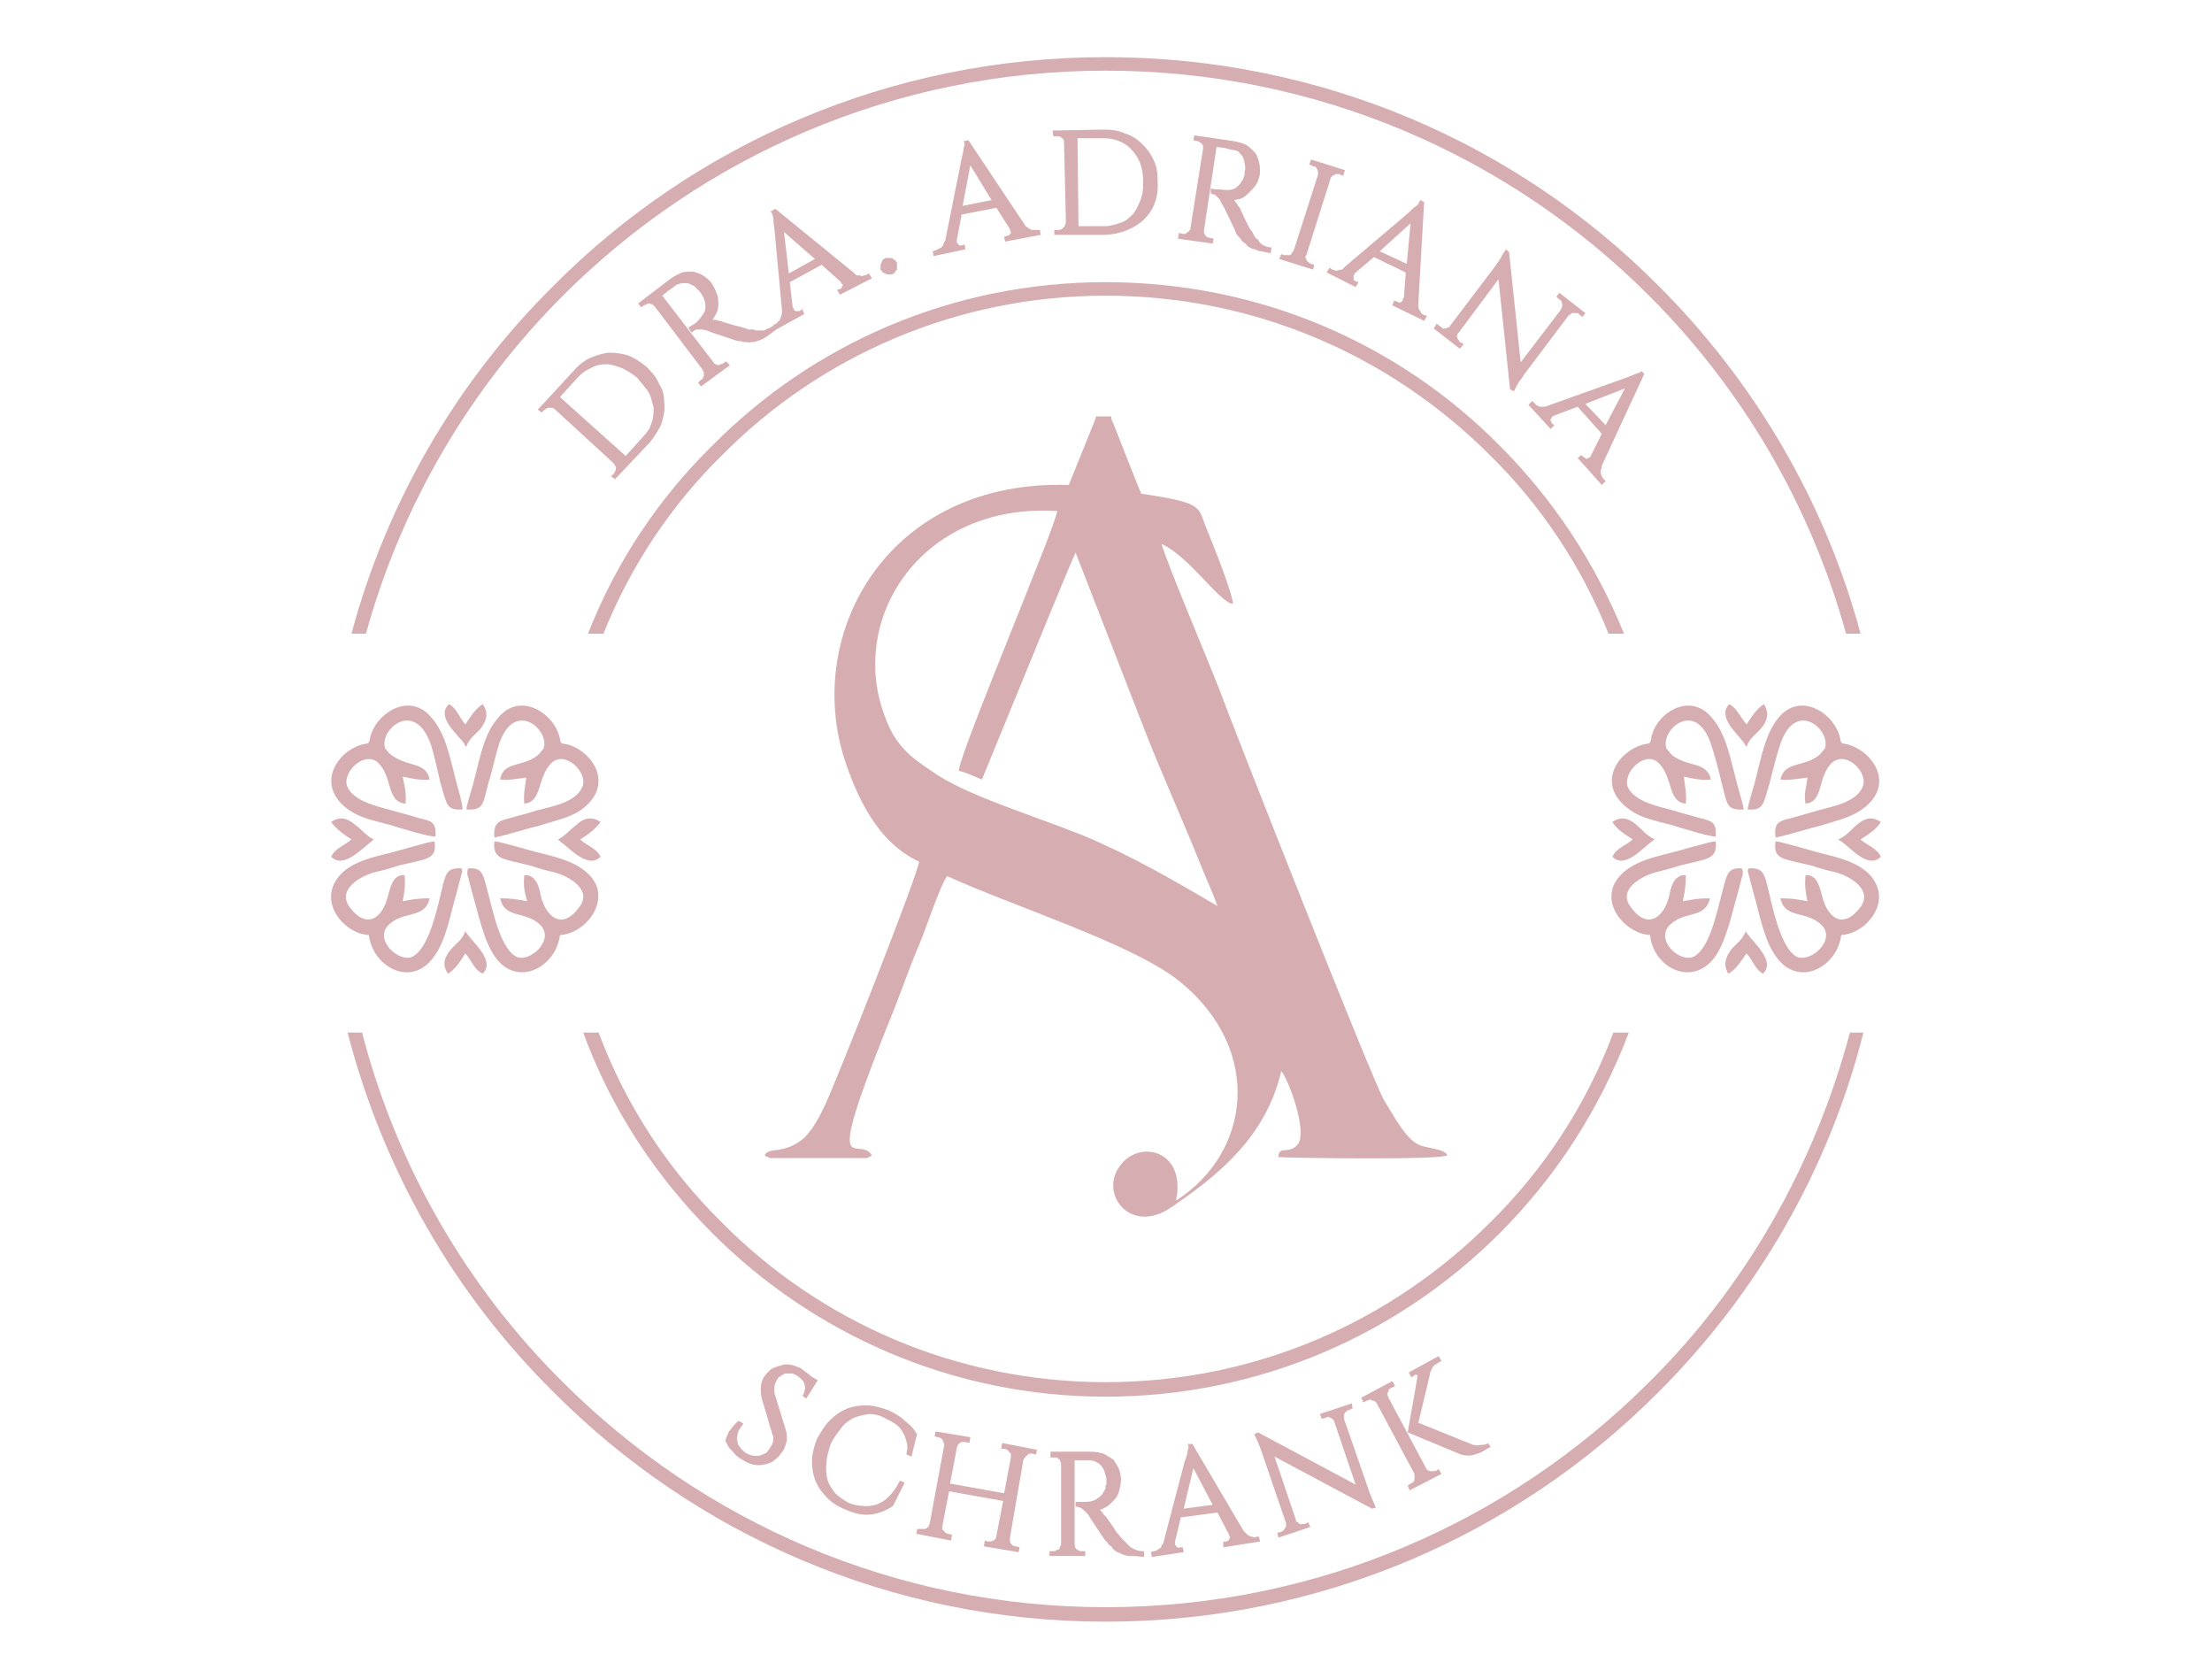 <?xml version="1.0" encoding="UTF-8"?>
<!DOCTYPE svg PUBLIC "-//W3C//DTD SVG 1.1//EN" "http://www.w3.org/Graphics/SVG/1.1/DTD/svg11.dtd">
<!-- Creator: CorelDRAW 2018 (64 Bit) -->
<svg xmlns="http://www.w3.org/2000/svg" xml:space="preserve" width="120px" height="91px" version="1.1" style="shape-rendering:geometricPrecision; text-rendering:geometricPrecision; image-rendering:optimizeQuality; fill-rule:evenodd; clip-rule:evenodd"
viewBox="0 0 22.91 17.37"
 xmlns:xlink="http://www.w3.org/1999/xlink">
 <defs>
  <style type="text/css">
   <![CDATA[
    .fil2 {fill:none}
    .fil1 {fill:#D6ADB1}
    .fil0 {fill:#D6ADB1;fill-rule:nonzero}
   ]]>
  </style>
 </defs>
 <g id="__x0023_Layer_x0020_1">
  <g id="_2372691527696">
   <path class="fil0" d="M11.45 2.92c1.6,0 3.04,0.64 4.08,1.69 0.55,0.55 0.99,1.21 1.29,1.95l-0.16 0c-0.28,-0.7 -0.7,-1.33 -1.23,-1.85 -1.02,-1.02 -2.42,-1.65 -3.98,-1.65 -1.55,0 -2.96,0.63 -3.97,1.65 -0.53,0.52 -0.95,1.15 -1.23,1.85l-0.16 0c0.29,-0.74 0.73,-1.4 1.29,-1.95 1.04,-1.05 2.48,-1.69 4.07,-1.69zm5.42 7.77c-0.3,0.79 -0.75,1.49 -1.34,2.08 -1.04,1.04 -2.48,1.69 -4.08,1.69 -1.59,0 -3.03,-0.65 -4.07,-1.69 -0.59,-0.59 -1.05,-1.29 -1.34,-2.08l0.16 0c0.28,0.75 0.72,1.42 1.28,1.97 1.01,1.02 2.42,1.65 3.97,1.65 1.56,0 2.96,-0.63 3.98,-1.65 0.56,-0.55 1,-1.22 1.28,-1.97l0.16 0z"/>
   <path class="fil0" d="M11.45 0.59c2.24,0 4.27,0.9 5.73,2.37 0.98,0.98 1.72,2.22 2.09,3.6l-0.15 0c-0.37,-1.34 -1.08,-2.54 -2.04,-3.5 -1.44,-1.44 -3.43,-2.33 -5.63,-2.33 -2.19,0 -4.18,0.89 -5.62,2.33 -0.96,0.96 -1.67,2.16 -2.04,3.5l-0.15 0c0.37,-1.38 1.1,-2.62 2.09,-3.6 1.46,-1.47 3.49,-2.37 5.72,-2.37zm7.85 10.1c-0.36,1.43 -1.11,2.71 -2.12,3.72 -1.46,1.47 -3.49,2.38 -5.73,2.38 -2.23,0 -4.26,-0.91 -5.72,-2.38 -1.02,-1.01 -1.76,-2.29 -2.13,-3.72l0.15 0c0.36,1.39 1.09,2.64 2.08,3.62 1.44,1.44 3.43,2.33 5.62,2.33 2.2,0 4.19,-0.89 5.63,-2.33 0.99,-0.98 1.71,-2.23 2.08,-3.62l0.14 0z"/>
   <g>
    <path class="fil1" d="M17.26 7.75c0.04,0.04 0.03,0.05 0.09,0.09 0.16,0.1 0.33,0.05 0.37,0.23 -0.11,0.01 -0.19,-0.01 -0.28,-0.03 0.01,0.1 0.03,0.16 0.02,0.28 -0.19,-0.02 -0.13,-0.27 -0.28,-0.42 -0.14,-0.14 -0.38,0.1 -0.32,0.25 0.07,0.15 0.32,0.2 0.47,0.24 0.09,0.03 0.18,0.05 0.28,0.08 0.12,0.03 0.17,0.04 0.16,0.19 -0.08,0 -0.36,-0.09 -0.46,-0.12 -0.15,-0.04 -0.31,-0.07 -0.42,-0.15 -0.37,-0.25 -0.15,-0.6 0.12,-0.68 0.07,-0.02 0.08,0 0.09,-0.06 0.04,-0.26 0.4,-0.5 0.63,-0.22 0.15,0.17 0.19,0.42 0.26,0.68 0.02,0.08 0.06,0.2 0.07,0.27 -0.18,0.01 -0.17,-0.05 -0.23,-0.28 -0.03,-0.13 -0.07,-0.28 -0.11,-0.4 -0.16,-0.47 -0.53,-0.14 -0.46,0.05z"/>
    <path class="fil1" d="M16.89 9.39c0.16,0.23 0.34,0.13 0.4,-0.12 0.01,-0.06 0.04,-0.22 0.17,-0.21 0,0.11 -0.01,0.17 -0.03,0.27 0.11,-0.02 0.16,-0.03 0.28,-0.03 -0.05,0.22 -0.26,0.12 -0.42,0.28 -0.15,0.16 0.12,0.4 0.26,0.32 0.17,-0.1 0.24,-0.5 0.31,-0.75 0.03,-0.11 0.05,-0.17 0.18,-0.16 0.01,0.02 0.01,0.03 0.01,0.06l-0.05 0.19c-0.07,0.24 -0.12,0.5 -0.24,0.67 -0.24,0.32 -0.64,0.1 -0.67,-0.23 -0.23,-0.01 -0.49,-0.28 -0.37,-0.53 0.11,-0.21 0.38,-0.27 0.58,-0.32 0.09,-0.02 0.41,-0.12 0.47,-0.12 0.02,0.19 -0.09,0.18 -0.37,0.25 -0.09,0.03 -0.17,0.05 -0.25,0.07 -0.15,0.04 -0.4,0.18 -0.26,0.36z"/>
    <path class="fil1" d="M19.27 9.39c-0.17,0.23 -0.34,0.13 -0.4,-0.12 -0.02,-0.06 -0.04,-0.22 -0.17,-0.21 -0.01,0.11 0,0.17 0.02,0.27 -0.11,-0.02 -0.16,-0.03 -0.28,-0.03 0.05,0.22 0.27,0.12 0.43,0.28 0.15,0.16 -0.13,0.4 -0.27,0.32 -0.16,-0.1 -0.24,-0.5 -0.3,-0.75 -0.03,-0.11 -0.05,-0.17 -0.19,-0.16 -0.01,0.02 -0.01,0.03 0,0.06l0.05 0.19c0.07,0.24 0.11,0.5 0.24,0.67 0.23,0.32 0.63,0.1 0.67,-0.23 0.23,-0.01 0.48,-0.28 0.36,-0.53 -0.1,-0.21 -0.38,-0.27 -0.58,-0.32 -0.08,-0.02 -0.41,-0.12 -0.46,-0.12 -0.03,0.19 0.08,0.18 0.37,0.25 0.09,0.03 0.16,0.05 0.25,0.07 0.15,0.04 0.39,0.18 0.26,0.36z"/>
    <path class="fil1" d="M18.9 7.75c-0.04,0.04 -0.03,0.05 -0.09,0.09 -0.16,0.1 -0.33,0.05 -0.37,0.23 0.11,0.01 0.18,-0.01 0.28,-0.02 -0.01,0.1 -0.04,0.16 -0.02,0.27 0.19,-0.02 0.12,-0.27 0.27,-0.42 0.15,-0.14 0.39,0.1 0.32,0.25 -0.07,0.16 -0.32,0.2 -0.46,0.24 -0.1,0.03 -0.18,0.05 -0.28,0.08 -0.13,0.03 -0.18,0.05 -0.16,0.2 0.08,-0.01 0.36,-0.1 0.46,-0.12 0.15,-0.05 0.3,-0.08 0.42,-0.16 0.37,-0.25 0.14,-0.6 -0.12,-0.68 -0.07,-0.02 -0.08,0 -0.09,-0.06 -0.05,-0.26 -0.41,-0.5 -0.64,-0.22 -0.14,0.17 -0.18,0.42 -0.25,0.69 -0.02,0.07 -0.06,0.19 -0.07,0.26 0.17,0.01 0.16,-0.05 0.23,-0.28 0.03,-0.12 0.07,-0.28 0.11,-0.4 0.16,-0.47 0.53,-0.14 0.46,0.05z"/>
    <path class="fil1" d="M18.09 7.73c0.03,-0.09 0.1,-0.13 0.15,-0.19 0.06,-0.07 0.09,-0.15 0.03,-0.25 -0.07,0.04 -0.13,0.13 -0.18,0.21 -0.07,-0.08 -0.1,-0.17 -0.18,-0.21 -0.13,0.13 0.09,0.31 0.16,0.41 0.01,0.02 -0.01,-0.01 0.01,0.02l0.01 0.01z"/>
    <path class="fil1" d="M18.08 9.64c-0.03,0.09 -0.1,0.13 -0.15,0.19 -0.05,0.07 -0.09,0.15 -0.03,0.25 0.08,-0.04 0.13,-0.13 0.19,-0.21 0.07,0.08 0.09,0.17 0.17,0.21 0.13,-0.13 -0.09,-0.31 -0.16,-0.41 -0.01,-0.02 0.01,0.01 -0.01,-0.01l-0.01 -0.02z"/>
    <path class="fil1" d="M17.14 8.69c-0.09,-0.04 -0.13,-0.1 -0.19,-0.15 -0.07,-0.06 -0.15,-0.1 -0.25,-0.03 0.04,0.07 0.13,0.13 0.21,0.18 -0.08,0.07 -0.17,0.09 -0.21,0.18 0.13,0.13 0.31,-0.09 0.41,-0.16 0.02,-0.01 -0.01,0.01 0.01,-0.01l0.02 -0.01z"/>
    <path class="fil1" d="M19.04 8.69c0.09,-0.04 0.13,-0.1 0.19,-0.15 0.07,-0.06 0.15,-0.1 0.25,-0.03 -0.04,0.07 -0.13,0.13 -0.21,0.18 0.08,0.07 0.17,0.09 0.21,0.18 -0.13,0.13 -0.31,-0.09 -0.41,-0.16 -0.02,-0.01 0.01,0.01 -0.02,-0.01l-0.01 -0.01z"/>
   </g>
   <path class="fil1" d="M11.34 4.35l-0.27 0.67c-1.87,-0.06 -2.75,1.53 -2.32,2.85 0.12,0.36 0.33,0.85 0.77,1.05 -0.02,0.15 -0.84,2.23 -0.97,2.51 -0.06,0.13 -0.13,0.26 -0.22,0.35 -0.21,0.18 -0.37,0.09 -0.41,0.18 0.01,0.01 0.03,0.02 0.06,0.03l1 0c0.02,-0.01 0.04,-0.02 0.05,-0.03 -0.14,-0.23 -0.54,0.39 0.23,-1.51 0.09,-0.23 0.17,-0.46 0.26,-0.67 0.07,-0.16 0.21,-0.6 0.29,-0.71 0.7,0.32 1.95,0.71 2.42,1.1 0.86,0.71 0.72,1.77 -0.05,2.26 0.11,-0.52 -0.38,-0.64 -0.58,-0.36 -0.22,0.29 0.11,0.72 0.53,0.43 0.47,-0.32 0.98,-0.72 1.14,-1.41 0.07,0.07 0.28,0.63 0.17,0.76 -0.1,0.11 -0.19,0 -0.2,0.13 0.21,0.01 1.72,0.03 1.75,-0.02 -0.03,-0.07 -0.22,-0.07 -0.3,-0.11 -0.14,-0.07 -0.26,-0.31 -0.35,-0.45 -0.11,-0.17 -1.59,-3.93 -1.71,-4.26 -0.12,-0.31 -0.54,-1.3 -0.6,-1.51 0.29,0.13 0.61,0.62 0.74,0.62 -0.01,-0.13 -0.21,-0.62 -0.27,-0.77 -0.1,-0.24 -0.02,-0.27 -0.68,-0.37 -0.1,-0.24 -0.19,-0.48 -0.29,-0.73 -0.02,-0.03 -0.02,-0.05 -0.02,-0.07l-0.16 0c0,0.01 0,0.02 -0.01,0.04zm1.27 5.03c-0.05,-0.14 -0.12,-0.29 -0.18,-0.44 -0.18,-0.45 -0.39,-0.91 -0.57,-1.37l-0.72 -1.85c-0.07,0.15 -0.4,0.96 -0.47,1.13l-0.5 1.22c-0.08,-0.03 -0.15,-0.07 -0.24,-0.09 0.01,-0.19 1,-2.52 1.02,-2.69 -1.41,-0.09 -2.18,1.12 -1.78,2.14 0.1,0.28 0.26,0.41 0.49,0.56 0.34,0.24 0.98,0.43 1.56,0.66 0.5,0.21 0.93,0.46 1.39,0.73z"/>
   <path class="fil0" d="M5.93 3.85c0.05,-0.06 0.11,-0.11 0.17,-0.14 0.07,-0.03 0.13,-0.05 0.2,-0.06 0.08,0 0.15,0.01 0.21,0.03 0.07,0.03 0.13,0.07 0.19,0.12 0.06,0.06 0.1,0.11 0.13,0.18 0.04,0.06 0.05,0.13 0.05,0.2 0.01,0.07 -0.01,0.14 -0.03,0.21 -0.03,0.06 -0.07,0.13 -0.12,0.19l-0.36 0.38 -0.04 -0.03 0.03 -0.03c0.01,-0.02 0.02,-0.03 0.02,-0.06 0,-0.01 -0.01,-0.02 -0.01,-0.02 0,-0.01 -0.01,-0.02 -0.02,-0.03l-0.61 -0.56c-0.02,-0.01 -0.03,-0.01 -0.05,-0.01 -0.01,0 -0.02,0 -0.03,0.01 -0.01,0 -0.01,0.01 -0.02,0.01l-0.03 0.03 -0.04 -0.03 0.36 -0.39zm-0.13 0.26l0.68 0.61 0.18 -0.2c0.03,-0.03 0.05,-0.06 0.07,-0.09 0.01,-0.04 0.03,-0.07 0.03,-0.1 0.01,-0.04 0.01,-0.07 0.01,-0.11 -0.01,-0.04 -0.02,-0.07 -0.03,-0.11 -0.01,-0.03 -0.03,-0.07 -0.06,-0.1 -0.02,-0.03 -0.05,-0.06 -0.08,-0.1 -0.05,-0.04 -0.11,-0.08 -0.16,-0.1 -0.05,-0.02 -0.11,-0.04 -0.16,-0.04 -0.06,0 -0.11,0.01 -0.16,0.04 -0.05,0.02 -0.09,0.05 -0.13,0.09l-0.19 0.21zm1.12 -1.1l-0.06 0.05 0.53 0.69c0,0.01 0.01,0.01 0.02,0.02 0,0 0.01,0 0.02,0.01 0.01,0 0.02,0 0.03,-0.01 0.01,0 0.02,0 0.03,-0.01l0.03 -0.02 0.04 0.04 -0.3 0.22 -0.03 -0.04 0.03 -0.03c0.01,0 0.02,-0.01 0.02,-0.02 0,-0.01 0.01,-0.01 0.01,-0.02 0,-0.01 0,-0.02 0,-0.03 0,-0.01 -0.01,-0.02 -0.01,-0.03l-0.5 -0.66c-0.01,-0.01 -0.02,-0.01 -0.02,-0.02 -0.01,0 -0.02,0 -0.03,-0.01 -0.02,0 -0.04,0.01 -0.06,0.02l-0.03 0.02 -0.03 -0.04 0.34 -0.26c0.03,-0.02 0.07,-0.04 0.11,-0.06 0.04,-0.01 0.08,-0.01 0.12,-0.01 0.03,0.01 0.07,0.02 0.1,0.04 0.03,0.02 0.06,0.04 0.09,0.08 0.02,0.03 0.04,0.07 0.05,0.1 0.02,0.04 0.02,0.08 0.02,0.12 0,0.04 -0.01,0.08 -0.03,0.11 -0.01,0.02 -0.02,0.03 -0.03,0.05l0.02 0c0.01,0 0.03,0 0.04,0.01 0.02,0 0.03,0 0.04,0.01 0.07,0.02 0.13,0.04 0.18,0.05 0.04,0.01 0.07,0.02 0.09,0.03l0.05 0 0.03 0.01 0.02 0 0.02 0 0.02 0 0.02 0c0.02,-0.01 0.03,-0.01 0.04,-0.02 0.02,0 0.03,-0.01 0.04,-0.02l0.02 -0.01 0.01 0.02 -0.01 -0.03 0.03 -0.01c0.01,-0.01 0.01,-0.02 0.02,-0.02 0.01,-0.01 0.02,-0.02 0.02,-0.03 0.01,-0.02 0.02,-0.05 0.02,-0.08l-0.08 -0.86c-0.01,-0.05 -0.01,-0.08 -0.01,-0.11 -0.01,-0.02 -0.01,-0.04 -0.02,-0.05l-0.01 -0.01 0.05 -0.03 0.81 0.66c0.01,0.01 0.02,0.02 0.03,0.03 0.02,0 0.03,0 0.04,0 0.01,0.01 0.02,0.01 0.04,0 0.01,0 0.02,0 0.03,-0.01l0.02 -0.01 0.03 0.05 -0.33 0.17 -0.03 -0.05 0.03 -0.01c0.01,0 0.01,-0.01 0.02,-0.01 0,-0.01 0,-0.01 0,-0.02 0.01,0 0.01,-0.01 0.01,-0.01 0,-0.01 -0.01,-0.01 -0.01,-0.01l-0.01 -0.02 -0.01 -0.01 -0.19 -0.17 -0.33 0.18 0.03 0.26 0.01 0.01 0 0.01c0,0.01 0.01,0.01 0.01,0.01 0,0.01 0.01,0.01 0.01,0.01 0.01,0 0.01,0 0.02,0 0,0 0.01,0 0.02,0l0.03 -0.02 0.02 0.05 -0.29 0.16 0 0 -0.08 0.06c-0.04,0.03 -0.08,0.05 -0.12,0.06 -0.02,0.01 -0.04,0.01 -0.05,0.01 -0.02,0 -0.04,0.01 -0.05,0l-0.04 0 -0.03 -0.01c-0.01,0 -0.03,0 -0.06,-0.01l-0.24 -0.08 -0.05 -0.02 -0.05 -0.01c-0.02,0 -0.04,0 -0.05,0 -0.02,0 -0.03,0.01 -0.04,0.02l-0.02 0.01 -0.03 -0.05c0.03,-0.02 0.05,-0.03 0.08,-0.05 0.04,-0.04 0.07,-0.08 0.09,-0.12 0.01,-0.04 0.01,-0.08 -0.01,-0.13 0,0 0,-0.01 -0.01,-0.02 0,-0.01 -0.01,-0.01 -0.01,-0.02l-0.02 -0.03c-0.02,-0.02 -0.04,-0.04 -0.06,-0.06 -0.02,-0.01 -0.04,-0.02 -0.07,-0.03 -0.02,0 -0.04,0 -0.06,0 -0.03,0.01 -0.05,0.01 -0.07,0.03l-0.07 0.05zm1.25 -0.18l0.27 -0.15 -0.32 -0.28 0.05 0.43zm1.12 -0.04c-0.01,0.01 -0.02,0.02 -0.02,0.03 -0.01,0.01 -0.02,0.01 -0.03,0.02 -0.01,0 -0.02,0 -0.04,0 -0.01,0 -0.02,0 -0.03,-0.01 -0.01,0 -0.02,-0.01 -0.03,-0.01 0,-0.01 -0.01,-0.02 -0.02,-0.03 0,-0.01 0,-0.03 0,-0.04 0,-0.01 0,-0.02 0.01,-0.03 0,-0.01 0.01,-0.02 0.01,-0.03 0.01,-0.01 0.02,-0.01 0.03,-0.02 0.02,0 0.03,0 0.04,0 0.01,0 0.02,0 0.03,0 0.01,0.01 0.02,0.02 0.03,0.02 0.01,0.01 0.01,0.02 0.02,0.03 0,0.01 0,0.03 0,0.04 0,0.01 0,0.02 0,0.03zm1.45 -0.41l0.03 0 0.01 0.05 -0.37 0.07 -0.01 -0.05 0.03 -0.01c0.02,0 0.03,-0.01 0.03,-0.02 0.01,0 0.01,-0.01 0.01,-0.01 0,-0.01 0,-0.01 0,-0.01l-0.01 -0.02 0 -0.01 -0.14 -0.22 -0.36 0.07 -0.05 0.26c0,0.01 0,0.02 0,0.03 0,0 0,0 0.01,0.01 0,0 0,0.01 0.01,0.01 0,0 0,0.01 0.01,0.01 0.01,0 0.01,0 0.02,0l0.03 -0.01 0.01 0.05 -0.33 0.07 -0.01 -0.05 0.03 -0.01c0.02,-0.01 0.04,-0.02 0.06,-0.03 0.01,-0.01 0.02,-0.02 0.02,-0.03 0.01,-0.02 0.01,-0.03 0.02,-0.04l0.17 -0.85c0.01,-0.05 0.02,-0.08 0.02,-0.11 0.01,-0.02 0.01,-0.04 0.01,-0.05l-0.01 -0.02 0.05 -0.01 0.58 0.87c0.01,0.02 0.02,0.03 0.03,0.03 0.01,0.01 0.02,0.02 0.03,0.02 0.01,0.01 0.02,0.01 0.04,0.01 0.01,0 0.02,0 0.03,0zm-0.77 -0.25l0.3 -0.06 -0.22 -0.36 -0.08 0.42zm1.46 -0.79c0.08,0 0.16,0.01 0.22,0.04 0.07,0.02 0.13,0.06 0.18,0.11 0.05,0.05 0.09,0.1 0.12,0.17 0.03,0.06 0.04,0.13 0.04,0.22 0.01,0.16 -0.04,0.29 -0.14,0.39 -0.11,0.1 -0.24,0.15 -0.4,0.16l-0.53 0 0 -0.05 0.04 0c0.02,0 0.04,-0.01 0.05,-0.02 0.01,-0.01 0.02,-0.02 0.02,-0.03 0,-0.01 0.01,-0.02 0.01,-0.03l-0.02 -0.83c0,-0.01 0,-0.02 0,-0.02 -0.01,-0.01 -0.01,-0.02 -0.02,-0.02 -0.01,-0.01 -0.02,-0.02 -0.03,-0.02 -0.01,0 -0.01,0 -0.02,0l-0.04 0 -0.01 -0.06 0.53 -0.01zm-0.27 0.09l0.01 0.91 0.28 0c0.04,0 0.07,-0.01 0.11,-0.02 0.03,-0.01 0.07,-0.02 0.1,-0.04 0.03,-0.02 0.05,-0.04 0.08,-0.07 0.02,-0.03 0.04,-0.06 0.05,-0.09 0.02,-0.04 0.03,-0.07 0.04,-0.11 0.01,-0.04 0.01,-0.09 0.01,-0.13 0,-0.07 -0.01,-0.13 -0.03,-0.19 -0.02,-0.05 -0.05,-0.1 -0.09,-0.14 -0.03,-0.04 -0.08,-0.07 -0.13,-0.09 -0.04,-0.02 -0.1,-0.03 -0.16,-0.03l-0.27 0zm1.52 0.1l-0.08 -0.01 -0.13 0.86c0,0.01 0,0.02 0,0.03 0,0.01 0.01,0.01 0.01,0.02 0.01,0.01 0.01,0.02 0.02,0.02 0.01,0.01 0.02,0.01 0.03,0.01l0.04 0.01 -0.01 0.05 -0.36 -0.05 0.01 -0.06 0.04 0.01c0.01,0 0.02,0 0.03,0 0.01,-0.01 0.01,-0.01 0.02,-0.02 0.01,0 0.02,-0.01 0.02,-0.02 0.01,0 0.01,-0.01 0.01,-0.02l0.13 -0.82c0,-0.01 0,-0.02 0,-0.03 0,-0.01 -0.01,-0.02 -0.01,-0.02 -0.01,-0.01 -0.02,-0.02 -0.03,-0.02 0,-0.01 -0.01,-0.01 -0.02,-0.01l-0.04 -0.01 0.01 -0.05 0.41 0.06c0.05,0.01 0.09,0.02 0.13,0.04 0.03,0.02 0.06,0.05 0.09,0.08 0.02,0.03 0.03,0.06 0.04,0.1 0.01,0.03 0.01,0.07 0.01,0.12 -0.01,0.04 -0.02,0.08 -0.04,0.11 -0.02,0.03 -0.05,0.06 -0.08,0.09 -0.03,0.03 -0.06,0.05 -0.09,0.06 -0.02,0 -0.04,0.01 -0.06,0.01l0.01 0.01c0.01,0.01 0.02,0.03 0.03,0.04 0,0.01 0.01,0.02 0.02,0.03 0.03,0.07 0.06,0.13 0.08,0.17 0.02,0.04 0.04,0.07 0.05,0.08l0.02 0.04 0.02 0.03 0.02 0.01 0.01 0.02 0.02 0.02 0.01 0.01c0.01,0.01 0.03,0.01 0.04,0.02 0.01,0 0.03,0.01 0.04,0.01l0.02 0 -0.01 0.06 -0.1 -0.02c-0.02,0 -0.04,-0.01 -0.06,-0.02 -0.02,0 -0.04,-0.01 -0.06,-0.02 -0.02,-0.01 -0.03,-0.03 -0.04,-0.04 -0.02,-0.01 -0.03,-0.02 -0.04,-0.03l-0.02 -0.03 -0.02 -0.02c-0.01,-0.01 -0.02,-0.03 -0.03,-0.06l-0.11 -0.23 -0.03 -0.05 -0.02 -0.04c-0.01,-0.01 -0.03,-0.03 -0.04,-0.04 -0.01,-0.01 -0.02,-0.01 -0.03,-0.01l-0.02 -0.01 0 -0.05c0.04,0.01 0.06,0.01 0.1,0.01 0.06,0.01 0.11,0.01 0.15,-0.01 0.03,-0.02 0.06,-0.05 0.08,-0.09 0.01,-0.01 0.01,-0.02 0.01,-0.03 0.01,-0.01 0.01,-0.01 0.01,-0.02l0 -0.03c0.01,-0.03 0.01,-0.06 0,-0.09 0,-0.02 -0.01,-0.05 -0.02,-0.07 -0.01,-0.02 -0.03,-0.03 -0.04,-0.05 -0.02,-0.01 -0.04,-0.02 -0.07,-0.02l-0.08 -0.02zm0.62 1.11c0.01,0 0.02,0 0.03,0 0.01,0 0.02,0 0.03,0 0.01,-0.01 0.02,-0.01 0.02,-0.02 0.01,-0.01 0.01,-0.02 0.02,-0.03l0.25 -0.78c0,-0.01 0,-0.02 0,-0.03 0,-0.01 0,-0.02 -0.01,-0.03 0,-0.01 -0.01,-0.01 -0.01,-0.02 -0.01,-0.01 -0.02,-0.01 -0.03,-0.01l-0.04 -0.02 0.02 -0.05 0.35 0.11 -0.02 0.06 -0.04 -0.02c0,0 -0.01,0 -0.02,0 -0.01,0 -0.02,0 -0.03,0.01 -0.01,0 -0.02,0.01 -0.02,0.01 -0.01,0.01 -0.02,0.02 -0.02,0.03l-0.25 0.79c-0.01,0.01 -0.01,0.01 -0.01,0.02 0,0.01 0.01,0.02 0.01,0.03 0.01,0.01 0.01,0.02 0.02,0.02 0.01,0.01 0.02,0.02 0.03,0.02l0.03 0.01 -0.01 0.05 -0.35 -0.11 0.02 -0.05 0.03 0.01zm1.45 0.62l0.03 0.01 -0.03 0.05 -0.33 -0.16 0.02 -0.05 0.03 0.01c0.01,0.01 0.02,0.01 0.02,0.01 0.01,0 0.01,0 0.02,0 0,-0.01 0.01,-0.01 0.01,-0.01 0,-0.01 0.01,-0.01 0.01,-0.01l0 -0.02 0.01 -0.01 0.02 -0.26 -0.33 -0.16 -0.2 0.17c0,0.01 -0.01,0.02 -0.01,0.03 0,0 0,0 0,0.01 0,0 0,0.01 0,0.01 0,0.01 0,0.01 0,0.02 0.01,0 0.01,0 0.02,0.01l0.03 0.01 -0.03 0.05 -0.3 -0.15 0.03 -0.05 0.03 0.02c0,0 0.01,0 0.03,0.01 0.01,0 0.02,0 0.03,0 0.01,-0.01 0.02,-0.01 0.04,-0.01 0.01,-0.01 0.02,-0.02 0.03,-0.03l0.66 -0.56c0.03,-0.03 0.06,-0.06 0.08,-0.07 0.02,-0.02 0.03,-0.03 0.03,-0.04l0.01 -0.02 0.04 0.02 -0.06 1.05c0,0.01 0,0.03 0,0.04 0,0.01 0.01,0.02 0.01,0.03 0.01,0.01 0.02,0.02 0.02,0.03 0.01,0.01 0.02,0.02 0.03,0.02zm-0.46 -0.66l0.28 0.13 0.04 -0.42 -0.32 0.29zm2.06 0.65c0,-0.01 -0.01,-0.01 -0.02,-0.01 -0.01,0 -0.02,0 -0.03,0 -0.01,0 -0.02,0 -0.02,0 -0.01,0.01 -0.02,0.02 -0.03,0.02l-0.46 0.61c-0.02,0.03 -0.03,0.05 -0.05,0.07 -0.01,0.02 -0.03,0.05 -0.04,0.07l-0.02 0.04 -0.04 -0.02 -0.12 -1.14 -0.41 0.55c-0.01,0.01 -0.02,0.02 -0.02,0.03 0,0.01 0,0.02 0.01,0.04 0,0 0,0.01 0.01,0.01 0,0.01 0,0.01 0.01,0.02l0.04 0.02 -0.04 0.05 -0.27 -0.21 0.03 -0.05 0.04 0.03c0.01,0.01 0.02,0.01 0.02,0.02 0.01,0 0.02,0 0.03,0 0.01,0 0.02,-0.01 0.03,-0.01 0.01,0 0.01,-0.01 0.02,-0.02l0.47 -0.62c0.01,-0.02 0.03,-0.04 0.04,-0.06 0.02,-0.03 0.03,-0.05 0.04,-0.07l0.03 -0.04 0.03 0.03 0.12 1.14 0.42 -0.55c0,-0.01 0.01,-0.02 0.01,-0.03 0,-0.01 0,-0.02 0,-0.02 0,-0.01 0,-0.02 -0.01,-0.03 0,-0.01 -0.01,-0.02 -0.02,-0.02l-0.03 -0.03 0.03 -0.04 0.27 0.21 -0.03 0.04 -0.04 -0.03zm0.26 1.71l0.02 0.02 -0.04 0.04 -0.25 -0.28 0.04 -0.03 0.02 0.02c0.01,0.01 0.01,0.01 0.02,0.01 0,0.01 0.01,0.01 0.01,0.01 0.01,0 0.01,-0.01 0.02,-0.01 0,0 0.01,0 0.01,0l0.01 -0.01 0.01 -0.02 0.11 -0.22 -0.25 -0.28 -0.24 0.09 -0.02 0.01 -0.01 0.01c0,0 0,0 0,0.01 -0.01,0 -0.01,0.01 -0.01,0.01 0,0.01 0,0.01 0,0.02 0.01,0 0.01,0.01 0.01,0.02l0.03 0.02 -0.04 0.04 -0.23 -0.25 0.04 -0.04 0.02 0.02c0.01,0.01 0.02,0.02 0.02,0.02 0.01,0.01 0.02,0.01 0.04,0.02 0.01,0 0.02,0 0.03,0 0.02,0 0.03,0 0.05,-0.01l0.81 -0.29c0.05,-0.02 0.08,-0.03 0.1,-0.04 0.03,-0.01 0.04,-0.01 0.05,-0.02l0.01 -0.01 0.03 0.03 -0.44 0.95c0,0.02 0,0.03 -0.01,0.04 0,0.01 0,0.03 0,0.04 0,0.01 0.01,0.02 0.01,0.03 0.01,0.01 0.01,0.02 0.02,0.03zm-0.19 -0.78l0.21 0.22 0.2 -0.38 -0.41 0.16z"/>
   <path class="fil0" d="M7.52 14.9c0,-0.01 0,-0.02 0.01,-0.03l0.02 -0.05c0.03,-0.03 0.05,-0.07 0.09,-0.1l0.01 -0.01 0.05 0.03c-0.01,0.01 -0.02,0.03 -0.03,0.04 -0.02,0.03 -0.03,0.05 -0.03,0.07 -0.01,0.03 -0.01,0.05 0,0.08 0,0.02 0.01,0.04 0.03,0.06 0.01,0.02 0.03,0.03 0.05,0.05 0.05,0.03 0.1,0.04 0.15,0.03 0.03,-0.01 0.05,-0.02 0.07,-0.03 0.01,-0.02 0.03,-0.03 0.04,-0.06 0.02,-0.02 0.02,-0.04 0.03,-0.06 0,-0.03 0,-0.05 -0.01,-0.07l-0.11 -0.37c-0.01,-0.04 -0.01,-0.08 -0.01,-0.11 0,-0.04 0.01,-0.07 0.03,-0.11 0.02,-0.03 0.05,-0.06 0.07,-0.08 0.03,-0.02 0.06,-0.03 0.1,-0.04 0.07,-0.03 0.14,-0.01 0.22,0.03 0.01,0.01 0.03,0.02 0.05,0.04 0.02,0.01 0.03,0.02 0.05,0.04l0.07 0.04 -0.12 0.19 -0.04 -0.03 0.01 -0.01c0.01,-0.02 0.01,-0.04 0.02,-0.06 0,-0.01 0,-0.03 -0.01,-0.05 0,-0.02 -0.01,-0.03 -0.03,-0.05 -0.01,-0.01 -0.03,-0.03 -0.05,-0.04 -0.02,-0.01 -0.03,-0.02 -0.06,-0.02 -0.01,0 -0.04,0 -0.06,0 -0.02,0.01 -0.03,0.02 -0.05,0.03 -0.02,0.01 -0.03,0.03 -0.04,0.05 -0.01,0.02 -0.02,0.04 -0.02,0.06 0,0.02 0,0.04 0,0.06l0.12 0.39c0.01,0.03 0.01,0.07 0.01,0.1 -0.01,0.04 -0.02,0.08 -0.04,0.11 -0.03,0.04 -0.05,0.07 -0.08,0.09 -0.03,0.03 -0.06,0.04 -0.1,0.05 -0.08,0.02 -0.15,0.01 -0.23,-0.04 -0.02,-0.01 -0.04,-0.02 -0.06,-0.04 -0.02,-0.01 -0.03,-0.03 -0.05,-0.05 -0.02,-0.02 -0.04,-0.04 -0.05,-0.06 -0.01,-0.02 -0.02,-0.04 -0.03,-0.06l0 0 0.01 -0.01zm1.24 0.73c-0.08,-0.03 -0.14,-0.07 -0.19,-0.12 -0.05,-0.05 -0.09,-0.1 -0.12,-0.17 -0.03,-0.07 -0.04,-0.14 -0.04,-0.21 0,-0.07 0.02,-0.15 0.05,-0.23 0.04,-0.07 0.08,-0.14 0.13,-0.19 0.05,-0.05 0.1,-0.09 0.17,-0.12 0.07,-0.03 0.14,-0.04 0.21,-0.04 0.07,0 0.15,0.02 0.23,0.05 0.06,0.03 0.12,0.06 0.16,0.1 0.05,0.04 0.1,0.08 0.13,0.14l0.01 0 -0.06 0.24 -0.05 -0.02 0 -0.02c0.01,-0.04 0.01,-0.08 0,-0.11 -0.01,-0.04 -0.02,-0.07 -0.04,-0.1 -0.02,-0.04 -0.05,-0.07 -0.08,-0.09 -0.03,-0.02 -0.07,-0.04 -0.11,-0.06 -0.05,-0.03 -0.11,-0.04 -0.16,-0.04 -0.06,0.01 -0.11,0.02 -0.16,0.04 -0.05,0.03 -0.1,0.06 -0.13,0.11 -0.04,0.05 -0.08,0.1 -0.11,0.17 -0.02,0.07 -0.04,0.13 -0.04,0.19 -0.01,0.06 0,0.12 0.01,0.17 0.02,0.06 0.05,0.1 0.08,0.14 0.04,0.04 0.09,0.07 0.14,0.1 0.05,0.02 0.1,0.03 0.14,0.03 0.05,0.01 0.09,0 0.14,-0.01 0.05,-0.02 0.09,-0.04 0.13,-0.08 0.04,-0.04 0.08,-0.09 0.11,-0.15l0.01 -0.02 0.05 0.02 -0.12 0.24 0 0c-0.07,0.05 -0.15,0.08 -0.23,0.09 -0.09,0.01 -0.17,-0.01 -0.26,-0.05zm1.47 0.33c0.02,0 0.04,0 0.06,-0.01 0.01,-0.01 0.02,-0.01 0.02,-0.02 0.01,-0.01 0.01,-0.02 0.01,-0.03l0.07 -0.36 -0.56 -0.1 -0.07 0.36c0,0.01 0,0.02 0,0.03 0,0.01 0.01,0.02 0.02,0.02 0,0.01 0.01,0.02 0.02,0.02 0,0.01 0.01,0.01 0.02,0.01l0.04 0.01 -0.01 0.06 -0.36 -0.07 0.01 -0.05 0.04 0c0.01,0 0.02,0 0.03,0 0.01,0 0.02,0 0.03,-0.01 0,0 0.01,-0.01 0.02,-0.02 0,-0.01 0.01,-0.02 0.01,-0.03l0.15 -0.81c0,-0.01 0,-0.02 -0.01,-0.03 0,-0.01 0,-0.02 -0.01,-0.02 0,-0.01 -0.01,-0.02 -0.02,-0.02 -0.01,-0.01 -0.02,-0.01 -0.03,-0.01l-0.03 -0.01 0.01 -0.05 0.36 0.06 -0.01 0.06 -0.04 -0.01c-0.01,0 -0.02,0 -0.03,0 -0.01,0 -0.02,0 -0.03,0.01 -0.01,0.01 -0.01,0.01 -0.02,0.02 0,0.01 -0.01,0.02 -0.01,0.03l-0.07 0.37 0.56 0.1 0.07 -0.37c0,-0.02 0,-0.03 0,-0.04 -0.01,-0.01 -0.02,-0.02 -0.03,-0.03 0,-0.01 -0.01,-0.01 -0.01,-0.01 -0.01,0 -0.01,-0.01 -0.02,-0.01l-0.04 0 0.01 -0.06 0.36 0.07 -0.01 0.05 -0.04 -0.01c-0.01,0 -0.02,0 -0.03,0 -0.01,0.01 -0.02,0.01 -0.02,0.02 -0.01,0 -0.02,0.01 -0.02,0.02 -0.01,0 -0.01,0.01 -0.02,0.02l-0.14 0.81c0,0.01 0,0.02 0,0.03 0,0.01 0,0.02 0.01,0.03 0.01,0.01 0.01,0.02 0.02,0.02 0.01,0.01 0.02,0.01 0.03,0.01l0.04 0.01 -0.01 0.05 -0.36 -0.06 0.01 -0.06 0.03 0.01zm0.97 -0.84l-0.07 0 0 0.86c0,0.02 0,0.04 0.02,0.06 0,0 0.01,0.01 0.02,0.01 0.01,0.01 0.02,0.01 0.03,0.01l0.04 0 0 0.05 -0.37 0 0 -0.05 0.04 0c0.01,0 0.02,0 0.03,-0.01 0.01,0 0.02,-0.01 0.03,-0.01 0,-0.01 0.01,-0.02 0.01,-0.03 0.01,-0.01 0.01,-0.01 0.01,-0.02l0 -0.83c0,-0.01 0,-0.02 -0.01,-0.03 0,-0.01 0,-0.02 -0.01,-0.02 -0.01,-0.01 -0.02,-0.02 -0.03,-0.02 0,0 -0.01,0 -0.02,0l-0.04 0 0 -0.06 0.42 0c0.05,0 0.09,0.01 0.13,0.02 0.03,0.02 0.07,0.04 0.1,0.06 0.02,0.03 0.04,0.06 0.06,0.1 0.01,0.03 0.02,0.07 0.02,0.11 0,0.04 -0.01,0.08 -0.02,0.12 -0.01,0.04 -0.03,0.07 -0.06,0.1 -0.03,0.03 -0.06,0.06 -0.09,0.07 -0.02,0.01 -0.03,0.02 -0.05,0.02l0.01 0.01c0.01,0.01 0.02,0.02 0.03,0.04 0.01,0.01 0.02,0.02 0.03,0.03 0.04,0.06 0.08,0.11 0.1,0.15 0.03,0.03 0.05,0.06 0.06,0.07l0.04 0.04 0.02 0.02 0.01 0.01 0.02 0.02 0.02 0.01 0.02 0.01c0.02,0.01 0.05,0.02 0.08,0.02l0.02 0 0 0.06 -0.1 -0.01c-0.03,0 -0.05,0 -0.07,0 -0.02,-0.01 -0.04,-0.01 -0.06,-0.02 -0.02,-0.01 -0.04,-0.02 -0.05,-0.02 -0.01,-0.01 -0.03,-0.02 -0.04,-0.03l-0.02 -0.03 -0.03 -0.02c0,-0.01 -0.02,-0.03 -0.04,-0.05l-0.14 -0.21 -0.03 -0.05 -0.03 -0.03c-0.02,-0.02 -0.03,-0.03 -0.05,-0.04 -0.01,0 -0.02,-0.01 -0.03,-0.01l-0.02 0 0 -0.05c0.03,0 0.06,0 0.09,0 0.06,0 0.11,-0.01 0.14,-0.04 0.04,-0.02 0.06,-0.06 0.08,-0.1 0,-0.01 0,-0.02 0,-0.03 0.01,-0.01 0.01,-0.01 0.01,-0.02l0 -0.03c0,-0.03 -0.01,-0.06 -0.02,-0.09 0,-0.02 -0.02,-0.04 -0.03,-0.06 -0.02,-0.02 -0.03,-0.03 -0.05,-0.04 -0.02,-0.01 -0.04,-0.02 -0.07,-0.02l-0.09 0zm1.81 0.79l0.03 0 0.01 0.05 -0.38 0.06 0 -0.06 0.03 0c0.01,0 0.01,-0.01 0.02,-0.01 0,0 0.01,0 0.01,-0.01 0,0 0,-0.01 0.01,-0.02 0,0 0,0 0,-0.01l-0.01 -0.01 0 -0.01 -0.12 -0.23 -0.38 0.05 -0.06 0.25 0 0.02 0 0.01c0,0.01 0.01,0.01 0.01,0.01 0,0.01 0,0.01 0.01,0.02 0,0 0.01,0 0.01,0 0.01,0.01 0.01,0.01 0.02,0l0.03 0 0.01 0.05 -0.33 0.05 -0.01 -0.05 0.03 -0.01c0.01,0 0.02,0 0.03,-0.01 0.01,0 0.02,-0.01 0.03,-0.02 0.01,0 0.02,-0.01 0.02,-0.03 0.01,-0.01 0.02,-0.02 0.02,-0.03l0.22 -0.84c0.02,-0.05 0.03,-0.08 0.03,-0.11 0.01,-0.02 0.01,-0.04 0.01,-0.05l-0.01 -0.02 0.05 0 0.53 0.9c0.01,0.01 0.02,0.02 0.03,0.03 0.01,0.01 0.02,0.02 0.03,0.02 0.01,0.01 0.02,0.01 0.03,0.01 0.02,0.01 0.03,0.01 0.04,0zm-0.75 -0.29l0.3 -0.04 -0.2 -0.38 -0.1 0.42zm1.71 -1.02c-0.01,0 -0.02,0 -0.02,0.01 -0.01,0.01 -0.02,0.01 -0.02,0.02 -0.01,0.01 -0.01,0.02 -0.01,0.03 0,0.01 0,0.02 0,0.03l0.25 0.72c0.01,0.03 0.02,0.06 0.03,0.08 0.01,0.03 0.02,0.05 0.03,0.07l0.02 0.05 -0.04 0.01 -1.01 -0.54 0.22 0.65c0,0.02 0.01,0.03 0.02,0.03 0.01,0.01 0.02,0.02 0.03,0.02 0.01,0 0.01,0 0.02,0 0.01,0 0.01,0 0.02,0l0.04 -0.02 0.02 0.05 -0.33 0.11 -0.01 -0.05 0.04 -0.01c0.02,-0.01 0.03,-0.02 0.04,-0.04 0.01,-0.01 0.01,-0.02 0.01,-0.02 0,-0.01 0,-0.02 0,-0.03l-0.25 -0.73c-0.01,-0.03 -0.02,-0.06 -0.03,-0.08 -0.01,-0.03 -0.02,-0.05 -0.03,-0.07l-0.02 -0.04 0.04 -0.02 1.01 0.54 -0.22 -0.65c0,-0.01 -0.01,-0.02 -0.01,-0.02 -0.01,-0.01 -0.02,-0.02 -0.03,-0.02 0,0 -0.01,-0.01 -0.02,-0.01 -0.01,0 -0.02,0 -0.03,0.01l-0.04 0.01 -0.02 -0.05 0.33 -0.11 0.01 0.05 -0.04 0.02zm0.9 0.63l0.03 -0.02 0.03 0.05 -0.33 0.17 -0.02 -0.05 0.03 -0.02c0.01,0 0.02,-0.01 0.03,-0.02 0,0 0.01,-0.01 0.01,-0.02 0,-0.01 0,-0.02 0,-0.03 0,-0.01 0,-0.02 0,-0.03l-0.39 -0.73c-0.01,-0.01 -0.01,-0.02 -0.02,-0.02 -0.01,-0.01 -0.02,-0.01 -0.03,-0.01 -0.01,-0.01 -0.02,-0.01 -0.02,-0.01 -0.01,0 -0.02,0.01 -0.03,0.01l-0.04 0.02 -0.02 -0.05 0.32 -0.17 0.03 0.05 -0.04 0.02c-0.01,0 -0.01,0.01 -0.02,0.01 -0.01,0.01 -0.01,0.02 -0.01,0.03 -0.01,0.01 -0.01,0.02 -0.01,0.03 0,0.01 0.01,0.02 0.01,0.03l0.39 0.73c0,0 0.01,0.01 0.01,0.02 0.01,0 0.02,0.01 0.03,0.01 0.01,0 0.02,0.01 0.03,0 0.01,0 0.02,0 0.03,0zm0.55 -0.24l-0.05 0.03c-0.05,0.03 -0.1,0.04 -0.14,0.05 -0.04,0 -0.08,0 -0.12,-0.02l-0.53 -0.22 0.1 -0.57 0 -0.01 0 0 0 -0.01 0 0c-0.01,0 -0.01,-0.01 -0.02,-0.01 0,0 -0.01,0.01 -0.01,0.01l-0.03 0.02 -0.03 -0.05 0.31 -0.17 0.03 0.05 -0.02 0.01c-0.03,0.02 -0.05,0.03 -0.07,0.05 -0.01,0.03 -0.03,0.05 -0.03,0.08l-0.12 0.5 0.57 0.23c0.02,0 0.05,0.01 0.07,0 0.02,0 0.04,0 0.07,-0.01l0.01 -0.01 0.03 0.04 -0.02 0.01z"/>
   <g>
    <path class="fil1" d="M3.99 7.75c0.04,0.04 0.03,0.05 0.1,0.09 0.16,0.1 0.32,0.05 0.36,0.23 -0.1,0.01 -0.18,-0.01 -0.28,-0.03 0.02,0.1 0.04,0.16 0.03,0.28 -0.2,-0.02 -0.13,-0.27 -0.28,-0.42 -0.14,-0.14 -0.39,0.1 -0.32,0.25 0.07,0.15 0.32,0.2 0.46,0.24 0.1,0.03 0.19,0.05 0.28,0.08 0.13,0.03 0.18,0.04 0.17,0.19 -0.09,0 -0.37,-0.09 -0.47,-0.12 -0.15,-0.04 -0.3,-0.07 -0.42,-0.15 -0.36,-0.25 -0.14,-0.6 0.12,-0.68 0.07,-0.02 0.08,0 0.09,-0.06 0.05,-0.26 0.41,-0.5 0.64,-0.22 0.15,0.17 0.19,0.42 0.26,0.68 0.02,0.08 0.06,0.2 0.06,0.27 -0.17,0.01 -0.16,-0.05 -0.23,-0.28 -0.03,-0.13 -0.06,-0.28 -0.1,-0.4 -0.17,-0.47 -0.54,-0.14 -0.47,0.05z"/>
    <path class="fil1" d="M3.62 9.39c0.17,0.23 0.34,0.13 0.4,-0.12 0.02,-0.06 0.04,-0.22 0.17,-0.21 0.01,0.11 0,0.17 -0.02,0.27 0.11,-0.02 0.16,-0.03 0.28,-0.03 -0.05,0.22 -0.27,0.12 -0.43,0.28 -0.15,0.16 0.13,0.4 0.26,0.32 0.17,-0.1 0.25,-0.5 0.31,-0.75 0.03,-0.11 0.05,-0.17 0.19,-0.16 0.01,0.02 0.01,0.03 0,0.06l-0.05 0.19c-0.07,0.24 -0.11,0.5 -0.24,0.67 -0.23,0.32 -0.63,0.1 -0.67,-0.23 -0.23,-0.01 -0.48,-0.28 -0.36,-0.53 0.1,-0.21 0.37,-0.27 0.58,-0.32 0.08,-0.02 0.41,-0.12 0.46,-0.12 0.03,0.19 -0.08,0.18 -0.37,0.25 -0.09,0.03 -0.16,0.05 -0.25,0.07 -0.15,0.04 -0.39,0.18 -0.26,0.36z"/>
    <path class="fil1" d="M6 9.39c-0.16,0.23 -0.34,0.13 -0.4,-0.12 -0.01,-0.06 -0.04,-0.22 -0.17,-0.21 -0.01,0.11 0,0.17 0.03,0.27 -0.11,-0.02 -0.16,-0.03 -0.28,-0.03 0.05,0.22 0.26,0.12 0.42,0.28 0.15,0.16 -0.13,0.4 -0.26,0.32 -0.17,-0.1 -0.24,-0.5 -0.31,-0.75 -0.03,-0.11 -0.05,-0.17 -0.18,-0.16 -0.01,0.02 -0.01,0.03 -0.01,0.06l0.05 0.19c0.07,0.24 0.12,0.5 0.24,0.67 0.23,0.32 0.63,0.1 0.67,-0.23 0.23,-0.01 0.48,-0.28 0.37,-0.53 -0.11,-0.21 -0.38,-0.27 -0.58,-0.32 -0.09,-0.02 -0.41,-0.12 -0.47,-0.12 -0.02,0.19 0.09,0.18 0.37,0.25 0.09,0.03 0.16,0.05 0.25,0.07 0.15,0.04 0.4,0.18 0.26,0.36z"/>
    <path class="fil1" d="M5.63 7.75c-0.04,0.04 -0.03,0.05 -0.09,0.09 -0.16,0.1 -0.33,0.05 -0.36,0.23 0.1,0.01 0.18,-0.01 0.27,-0.02 -0.01,0.1 -0.03,0.16 -0.02,0.27 0.19,-0.02 0.13,-0.27 0.28,-0.42 0.14,-0.14 0.39,0.1 0.32,0.25 -0.07,0.16 -0.32,0.2 -0.47,0.24 -0.09,0.03 -0.18,0.05 -0.28,0.08 -0.12,0.03 -0.17,0.05 -0.16,0.2 0.08,-0.01 0.36,-0.1 0.46,-0.12 0.15,-0.05 0.31,-0.08 0.43,-0.16 0.36,-0.25 0.14,-0.6 -0.12,-0.68 -0.08,-0.02 -0.08,0 -0.09,-0.06 -0.05,-0.26 -0.41,-0.5 -0.64,-0.22 -0.15,0.17 -0.19,0.42 -0.26,0.69 -0.02,0.07 -0.06,0.19 -0.07,0.26 0.18,0.01 0.17,-0.05 0.23,-0.28 0.04,-0.12 0.07,-0.28 0.11,-0.4 0.16,-0.47 0.53,-0.14 0.46,0.05z"/>
    <path class="fil1" d="M4.83 7.73c0.03,-0.09 0.1,-0.13 0.15,-0.19 0.05,-0.07 0.09,-0.15 0.02,-0.25 -0.07,0.04 -0.13,0.13 -0.18,0.21 -0.07,-0.08 -0.09,-0.17 -0.17,-0.21 -0.14,0.13 0.09,0.31 0.16,0.41 0.01,0.02 -0.02,-0.01 0.01,0.02l0.01 0.01z"/>
    <path class="fil1" d="M4.82 9.64c-0.03,0.09 -0.1,0.13 -0.15,0.19 -0.06,0.07 -0.1,0.15 -0.03,0.25 0.07,-0.04 0.13,-0.13 0.18,-0.21 0.07,0.08 0.09,0.17 0.18,0.21 0.13,-0.13 -0.09,-0.31 -0.16,-0.41 -0.01,-0.02 0.01,0.01 -0.01,-0.01l-0.01 -0.02z"/>
    <path class="fil1" d="M3.87 8.69c-0.08,-0.04 -0.12,-0.1 -0.19,-0.15 -0.07,-0.06 -0.15,-0.1 -0.25,-0.03 0.05,0.07 0.13,0.13 0.21,0.18 -0.08,0.07 -0.17,0.09 -0.21,0.18 0.13,0.13 0.32,-0.09 0.42,-0.16 0.01,-0.01 -0.02,0.01 0.01,-0.01l0.01 -0.01z"/>
    <path class="fil1" d="M5.78 8.69c0.08,-0.04 0.12,-0.1 0.19,-0.15 0.06,-0.06 0.15,-0.1 0.25,-0.03 -0.05,0.07 -0.13,0.13 -0.21,0.18 0.07,0.07 0.17,0.09 0.21,0.18 -0.13,0.13 -0.32,-0.09 -0.42,-0.16 -0.01,-0.01 0.02,0.01 -0.01,-0.01l-0.01 -0.01z"/>
   </g>
  </g>
  <polygon class="fil2" points="0,0 22.91,0 22.91,17.37 0,17.37 "/>
 </g>
</svg>
